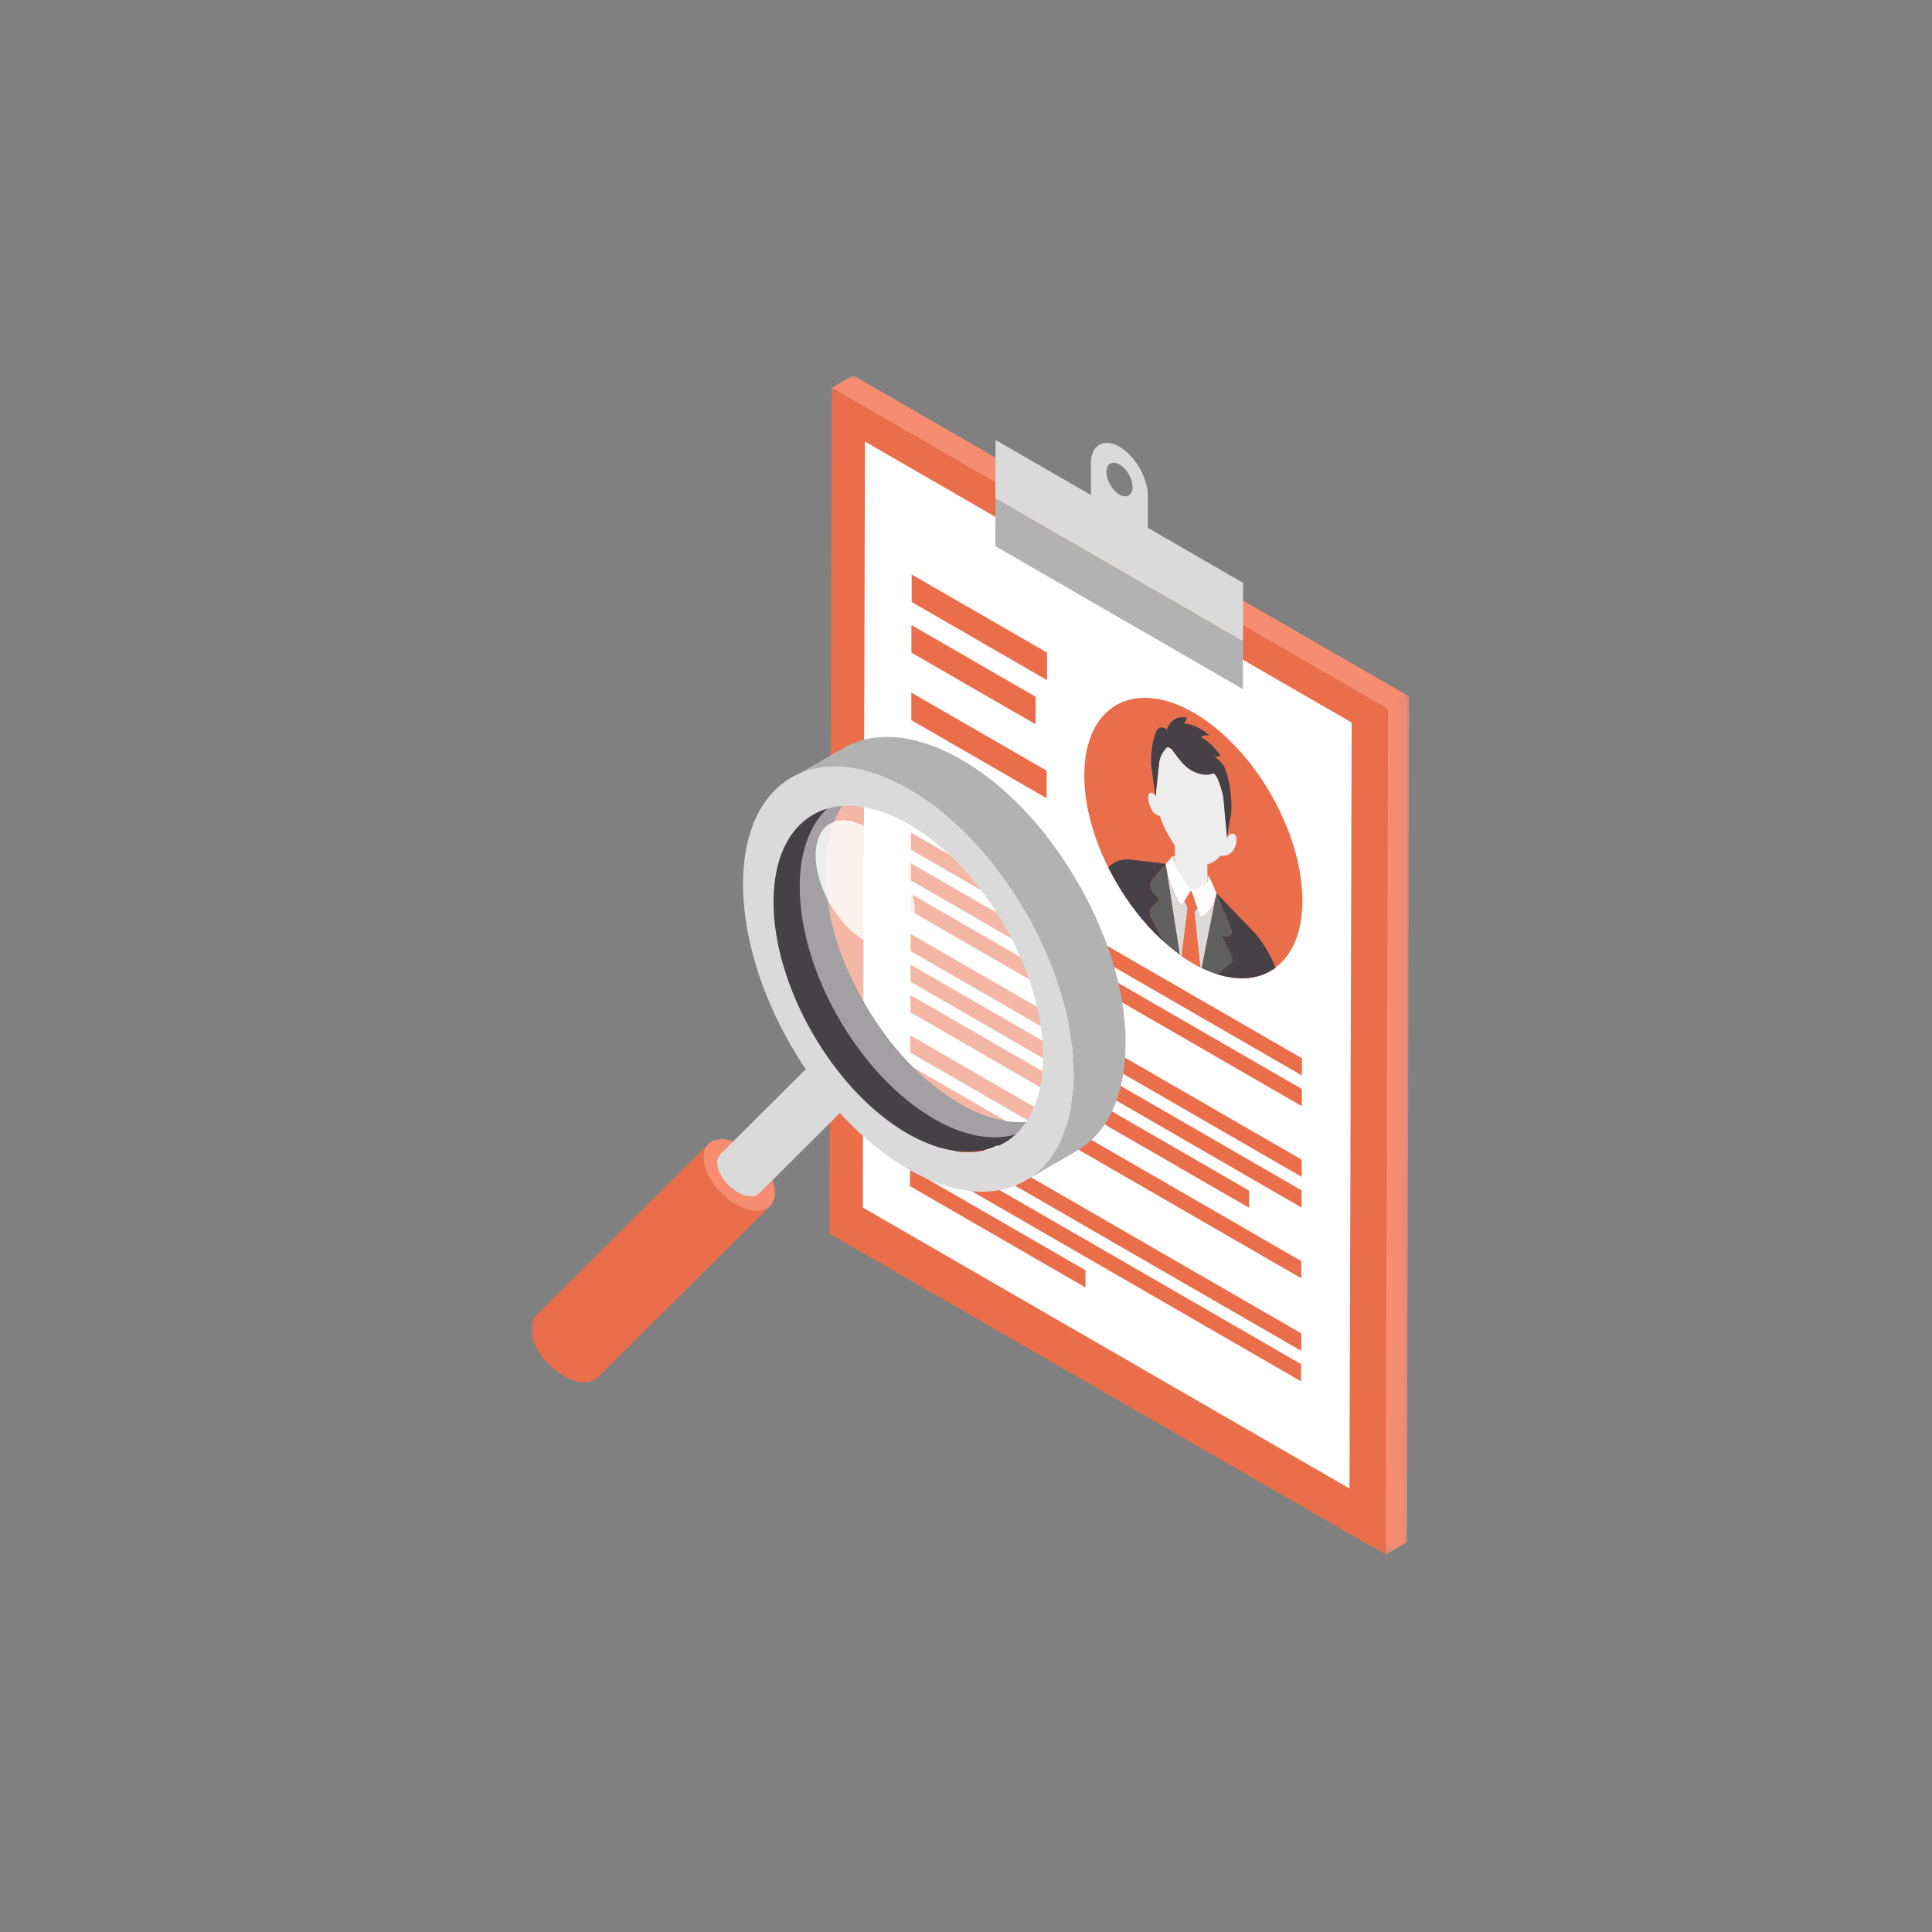 <?xml version="1.0" encoding="UTF-8"?> <svg xmlns="http://www.w3.org/2000/svg" width="211" height="211" viewBox="0 0 211 211" fill="none"><rect x="0" y="0" width="211" height="211" fill="#808080" stroke="none"/><mask id="mask0_1_180" style="mask-type:luminance" maskUnits="userSpaceOnUse" x="58" y="41" width="96" height="129"><path d="M153.91 41H58V169.79H153.91V41Z" fill="white"></path></mask><g mask="url(#mask0_1_180)"><path d="M151.59 77.42L151.33 169.79L90.58 134.73L90.85 42.35L151.59 77.42Z" fill="#EB6E4B"></path><path d="M151.59 77.42L153.91 76.07L153.65 168.44L151.33 169.79L151.59 77.42Z" fill="#F68D70"></path><path d="M90.85 42.35L93.17 41L153.91 76.07L151.59 77.42L90.85 42.35Z" fill="#F68D70"></path><path d="M114.34 71.27L114.33 74.28L99.56 65.75L99.57 62.74L114.34 71.27Z" fill="#EB6E4B"></path><path d="M114.31 84.17L114.3 87.18L99.52 78.65L99.53 75.64L114.31 84.17Z" fill="#EB6E4B"></path><path d="M113.1 76.09L113.09 79.1L99.54 71.28L99.55 68.27L113.1 76.09Z" fill="#EB6E4B"></path><path d="M106.29 85.08L106.28 88.09L99.51 84.18V81.17L106.29 85.08Z" fill="#EB6E4B"></path><path d="M118.55 138.73V140.61L99.38 129.54V127.66L118.55 138.73Z" fill="#EB6E4B"></path><path d="M142.1 148.98L142.09 150.86L99.39 126.2V124.32L142.1 148.98Z" fill="#EB6E4B"></path><path d="M136.41 130.03V131.91L99.43 110.56L99.44 108.68L136.41 130.03Z" fill="#EB6E4B"></path><path d="M142.13 137.72L142.12 139.61L99.42 114.95V113.07L142.13 137.72Z" fill="#EB6E4B"></path><path d="M142.15 130V131.88L99.44 107.22L99.45 105.34L142.15 130Z" fill="#EB6E4B"></path><path d="M142.16 126.65V128.53L99.45 103.88V102L142.16 126.65Z" fill="#EB6E4B"></path><path d="M127.32 94.35C127.32 94.41 127.34 94.47 127.35 94.53L128.87 104.29C128.25 103.85 127.65 103.36 127.06 102.83L125.73 100.24C125.61 100.02 125.56 99.79 125.56 99.6C125.56 99.43 125.61 99.29 125.71 99.19L126.67 98.29L126.06 97.62C125.8 97.33 125.64 96.95 125.64 96.64C125.64 96.48 125.67 96.34 125.76 96.24L127.33 94.36L127.32 94.35Z" fill="#606060"></path><path d="M130.08 97.19L130.78 99.2L130.45 99.62L130.07 99.4L129.71 99.19L129.37 98.38L130.08 97.19Z" fill="#EB6E4B"></path><path d="M134.01 91.5C134.01 91.5 134.38 90.81 134.82 91.12C135.26 91.42 135 92.53 134.58 93C134.09 93.55 133.13 93.62 133.08 93.22C133.01 92.67 134.01 91.49 134.01 91.49" fill="#EDEDED"></path><path d="M125.53 86.66C125.2 86.97 125.56 88.43 126.11 88.85C126.66 89.27 126.97 89.13 127 88.85C127.03 88.57 126.44 87.36 126.44 87.36C126.44 87.36 125.97 86.25 125.53 86.66Z" fill="#EDEDED"></path><path d="M128.32 92.35V94.35L129.04 96.92L130.78 97.61L131.86 96.39V94.39L130.55 92.35H128.32Z" fill="#EDEDED"></path><path d="M128.04 93.53C128.09 93.79 128.19 94.06 128.32 94.35C128.91 95.71 130.02 97.12 130.08 97.19L129.37 98.38L129.04 98.94C128.98 98.85 127.78 97.18 127.35 94.53C127.35 94.47 127.33 94.41 127.32 94.35L128.04 93.53Z" fill="white"></path><path d="M142.18 118.93V120.81L99.47 96.15L99.48 94.27L142.18 118.93Z" fill="#EB6E4B"></path><path d="M128.32 93.51V94.34C128.19 94.06 128.1 93.78 128.04 93.52C128.12 93.49 128.21 93.49 128.32 93.5V93.51Z" fill="#E4E4E0"></path><path d="M132.82 97.69L131.24 105.71C131.18 105.68 131.13 105.66 131.08 105.63L130.45 99.61L130.79 99.19L131.12 100.14C131.18 100.12 132.38 99.83 132.83 97.69H132.82Z" fill="#DADADA"></path><path d="M142.19 115.58V117.46L99.48 92.81L99.49 90.93L142.19 115.58Z" fill="#EB6E4B"></path><path d="M127.32 94.35L125.75 96.23C125.67 96.33 125.63 96.47 125.63 96.63C125.63 96.94 125.79 97.32 126.05 97.61L126.66 98.28L125.7 99.18C125.6 99.27 125.56 99.42 125.55 99.59C125.55 99.78 125.6 100.01 125.72 100.23L127.05 102.82C124.65 100.65 122.56 97.82 121.03 94.76C121.62 94.08 122.47 93.75 123.49 93.88L127.31 94.34L127.32 94.35Z" fill="#464047"></path><path d="M133.63 87.34L134.01 91.49V91.54C133.97 91.79 133.92 92.03 133.86 92.25C133.6 93.18 133.09 93.87 132.35 94.22L132.18 94.3C132.08 94.35 131.97 94.38 131.86 94.4C131.37 94.5 130.79 94.38 130.19 94.04L130.08 93.98L129.98 93.92C129.38 93.57 128.8 93.03 128.32 92.36C128.21 92.21 128.1 92.05 128 91.89L127.84 91.62C127.11 90.43 126.6 89.14 126.35 87.92C126.31 87.73 126.28 87.55 126.25 87.37C126.23 87.26 126.22 87.16 126.21 87.05V86.99L126.6 83.31C126.63 83.03 126.7 82.78 126.8 82.57C126.95 82.25 127.14 81.92 127.36 81.7C127.39 81.67 127.43 81.65 127.47 81.63C127.56 81.6 127.67 81.63 127.78 81.69C127.82 81.72 127.87 81.75 127.91 81.78C127.98 81.84 128.04 81.91 128.1 81.99C128.12 82.02 128.14 82.04 128.16 82.07C128.19 82.12 128.22 82.16 128.26 82.21C128.78 82.93 129.36 83.64 129.95 84.03C129.99 84.06 130.04 84.09 130.08 84.11C130.95 84.6 131.79 84.73 132.45 84.49C132.47 84.49 132.49 84.49 132.5 84.48C132.52 84.48 132.54 84.48 132.55 84.48C132.57 84.48 132.59 84.49 132.61 84.51C132.66 84.54 132.7 84.58 132.75 84.63C132.79 84.68 132.84 84.75 132.88 84.82C133.12 85.24 133.34 85.96 133.49 86.51C133.57 86.79 133.61 87.06 133.64 87.33L133.63 87.34Z" fill="#EDEDED"></path><path d="M127.35 94.54C127.78 97.19 128.98 98.86 129.04 98.95L129.37 98.39L129.7 99.2L129.04 104.43C128.98 104.39 128.92 104.35 128.87 104.31L127.35 94.55V94.54Z" fill="#DADADA"></path><path d="M118.64 108.68L118.63 110.56L99.46 99.49L99.47 97.61L118.64 108.68Z" fill="#EB6E4B"></path><path d="M134.08 84.78C134.33 85.83 134.49 87.02 134.49 88.03C134.49 88.31 134.48 88.58 134.45 88.83L134.27 89.9L134.15 90.63L134.01 91.51L133.63 87.34C133.61 87.08 133.56 86.8 133.48 86.52C133.33 85.97 133.11 85.25 132.87 84.83C132.83 84.75 132.78 84.69 132.74 84.63C132.7 84.58 132.65 84.53 132.6 84.51C132.58 84.5 132.56 84.49 132.54 84.48C132.52 84.48 132.5 84.48 132.49 84.48C132.47 84.48 132.45 84.48 132.44 84.49C131.78 84.73 130.94 84.6 130.09 84.12C130.03 84.08 129.98 84.06 129.94 84.03C129.35 83.64 128.77 82.93 128.25 82.21C128.22 82.17 128.19 82.12 128.15 82.07C128.13 82.04 128.11 82.02 128.09 81.99C128.03 81.91 127.97 81.83 127.9 81.78C127.86 81.74 127.81 81.71 127.77 81.69C127.66 81.63 127.55 81.6 127.46 81.63C127.42 81.64 127.38 81.66 127.35 81.7C127.13 81.93 126.94 82.26 126.79 82.57C126.69 82.79 126.62 83.04 126.59 83.31L126.19 86.99L126.05 85.96L125.93 85.09L125.76 83.82C125.73 83.54 125.72 83.26 125.72 82.97C125.72 81.96 125.89 80.96 126.15 80.2C126.25 79.91 126.37 79.64 126.59 79.51C126.69 79.45 126.81 79.43 126.93 79.44C127.03 79.45 127.14 79.49 127.24 79.55C127.31 79.59 127.38 79.64 127.44 79.7C127.76 78.67 128.59 78.13 129.65 78.39C129.55 78.61 129.42 78.81 129.32 79.04C129.8 79.04 130.35 79.2 130.89 79.49C130.95 79.52 131 79.55 131.06 79.58C131.35 79.75 131.65 79.96 131.94 80.19C131.99 80.23 132.04 80.28 132.09 80.32C131.72 80.25 131.39 80.32 131.13 80.51C131.2 80.54 131.27 80.58 131.34 80.62C131.36 80.63 131.39 80.65 131.41 80.66C131.45 80.68 131.5 80.71 131.54 80.74C132.12 81.11 132.72 81.7 133.18 82.37C133.23 82.44 133.27 82.51 133.32 82.58C133.1 82.61 132.89 82.61 132.67 82.64C132.7 82.66 133.34 83.12 133.62 83.58C133.84 83.96 133.96 84.38 134.06 84.78H134.08Z" fill="#464047"></path><path d="M94.47 48.23L94.23 131.88L147.38 162.56L147.62 78.91L94.47 48.23ZM99.57 62.74L114.35 71.27V74.28L99.57 65.75V62.74ZM99.55 68.27L113.1 76.09V79.1L99.54 71.28V68.27M99.53 75.64L114.31 84.17V87.18L99.53 78.65V75.64ZM99.51 81.17L106.28 85.08V88.09L99.5 84.18V81.17M99.47 97.61L118.64 108.68V110.56L99.47 99.49V97.61ZM99.44 108.68L136.42 130.03V131.91L99.44 110.56V108.68ZM99.41 116.41L111.23 123.24V125.12L99.4 118.29V116.41M118.55 140.61L99.38 129.54V127.66L118.55 138.73V140.61ZM142.09 150.86L99.38 126.2V124.32L142.09 148.98V150.86ZM142.1 147.51L99.39 122.85V120.97L142.1 145.63V147.51ZM142.12 139.61L99.41 114.95V113.07L142.12 137.73V139.61ZM142.15 131.88L99.44 107.22V105.34L142.15 130V131.88ZM142.16 128.53L99.45 103.87V101.99L142.16 126.65V128.53ZM142.18 120.81L99.47 96.15V94.27L142.18 118.93V120.81ZM142.19 117.46L99.48 92.8V90.92L142.19 115.58V117.46ZM139.3 105.69C137.66 106.91 135.45 107.19 132.93 106.4C132.38 106.22 131.81 106 131.24 105.72C131.18 105.69 131.13 105.67 131.08 105.64C130.82 105.51 130.56 105.37 130.3 105.22C129.88 104.98 129.46 104.71 129.05 104.42C129.03 104.41 129.02 104.4 129 104.38C128.96 104.35 128.92 104.32 128.88 104.29C128.26 103.85 127.66 103.36 127.07 102.83C126.92 102.69 126.77 102.56 126.62 102.42C125.73 101.58 124.89 100.64 124.11 99.64C123.33 98.64 122.61 97.57 121.96 96.46C121.85 96.28 121.75 96.09 121.64 95.9C121.43 95.53 121.23 95.15 121.04 94.76C119.4 91.46 118.41 87.9 118.42 84.65C118.44 77.09 123.79 74.05 130.37 77.84C136.95 81.64 142.26 90.84 142.24 98.4C142.24 101.83 141.12 104.33 139.3 105.68" fill="white"></path><path d="M99.41 118.29L111.23 125.12L111.24 123.24L99.41 116.41V118.29Z" fill="#EB6E4B"></path><path d="M142.11 145.63L142.1 147.51L99.4 122.86V120.98L142.11 145.63Z" fill="#EB6E4B"></path><path d="M130.45 99.62L131.08 105.64C130.82 105.51 130.56 105.37 130.3 105.22C129.88 104.98 129.46 104.71 129.05 104.42L129.71 99.19L130.08 99.4L130.45 99.61V99.62Z" fill="#EB6E4B"></path><path d="M132.85 97.55L134.41 101.24C134.49 101.43 134.53 101.62 134.52 101.77C134.52 102.07 134.36 102.28 134.1 102.26L133.49 102.23L134.44 104.23C134.53 104.43 134.58 104.63 134.58 104.8C134.58 105 134.52 105.16 134.41 105.25L132.94 106.4C132.39 106.22 131.82 106 131.25 105.72L132.83 97.7C132.83 97.7 132.85 97.6 132.86 97.56L132.85 97.55Z" fill="#606060"></path><path d="M131.86 95.56C131.96 95.67 132.06 95.79 132.14 95.9C132.08 96.09 131.98 96.25 131.86 96.39V95.56Z" fill="#E4E4E0"></path><path d="M132.14 95.89L132.85 97.54C132.85 97.54 132.83 97.64 132.82 97.68C132.37 99.82 131.18 100.11 131.11 100.13L130.78 99.18L130.08 97.17C130.14 97.17 131.26 97.05 131.86 96.37C131.98 96.23 132.08 96.07 132.14 95.88V95.89Z" fill="white"></path><path d="M132.85 97.55L136.66 101.49C137.8 102.67 138.72 104.16 139.3 105.69C137.66 106.91 135.45 107.19 132.93 106.4L134.4 105.25C134.52 105.16 134.57 105 134.57 104.8C134.57 104.63 134.52 104.43 134.43 104.23L133.48 102.23L134.09 102.26C134.35 102.27 134.51 102.07 134.51 101.77C134.51 101.61 134.48 101.43 134.4 101.24L132.84 97.55H132.85Z" fill="#464047"></path><path d="M125.36 57.65L135.77 63.66L135.75 70.04L108.71 54.43L108.73 48.05L119.14 54.06V50.57C119.16 48.6 120.55 47.8 122.26 48.79C123.97 49.78 125.36 52.18 125.36 54.15V57.64V57.65ZM122.26 54.01C123.05 54.46 123.69 54.1 123.69 53.19C123.69 52.29 123.06 51.18 122.27 50.73C121.48 50.28 120.84 50.64 120.84 51.55C120.84 52.45 121.47 53.56 122.26 54.01Z" fill="#DADADA"></path><path d="M135.75 70.04L135.74 75.26L108.71 59.65L108.72 54.43L135.75 70.04Z" fill="#B2B2B2"></path><path d="M83.99 131.81C83.99 131.81 83.91 131.88 83.87 131.9C83.84 131.92 83.8 131.94 83.76 131.96C83.72 131.98 83.68 132.01 83.63 132.03C83.59 132.05 83.55 132.06 83.51 132.08C83.46 132.1 83.41 132.12 83.36 132.14C83.32 132.15 83.28 132.16 83.24 132.17C83.18 132.19 83.11 132.2 83.04 132.21C83 132.21 82.96 132.21 82.92 132.22C82.82 132.22 82.73 132.23 82.62 132.23C82.58 132.23 82.55 132.23 82.51 132.23C82.45 132.23 82.38 132.22 82.32 132.21C82.26 132.21 82.21 132.2 82.15 132.19C82.08 132.18 82.01 132.16 81.95 132.15C81.88 132.14 81.81 132.12 81.74 132.1C81.51 132.04 81.28 131.95 81.04 131.85C80.98 131.82 80.92 131.8 80.86 131.77C80.72 131.7 80.58 131.63 80.45 131.55C80.31 131.47 80.17 131.39 80.03 131.3C79.87 131.19 79.7 131.08 79.55 130.96C79.51 130.93 79.48 130.91 79.44 130.88C79.23 130.71 79.03 130.53 78.84 130.34C78.81 130.31 78.78 130.28 78.75 130.25C78.56 130.06 78.39 129.86 78.22 129.66C78.2 129.63 78.17 129.6 78.15 129.57C77.99 129.36 77.84 129.15 77.7 128.93C77.67 128.89 77.65 128.85 77.63 128.81C77.51 128.61 77.4 128.4 77.3 128.2C77.28 128.16 77.26 128.13 77.25 128.09C77.14 127.84 77.05 127.58 76.98 127.33C76.7 126.28 76.87 125.44 77.38 124.94L58.53 143.67C58.02 144.17 57.85 145.01 58.13 146.06C58.19 146.3 58.28 146.54 58.38 146.78C58.38 146.79 58.39 146.8 58.4 146.82C58.42 146.86 58.44 146.89 58.45 146.93C58.51 147.07 58.58 147.2 58.65 147.33C58.69 147.4 58.73 147.47 58.78 147.54C58.8 147.58 58.83 147.62 58.85 147.66C58.87 147.7 58.89 147.73 58.92 147.77C59.01 147.9 59.1 148.03 59.2 148.16C59.23 148.2 59.27 148.25 59.31 148.29C59.33 148.32 59.36 148.35 59.38 148.38C59.42 148.43 59.45 148.47 59.49 148.52C59.59 148.64 59.7 148.76 59.8 148.87C59.83 148.9 59.87 148.94 59.9 148.97C59.93 149 59.96 149.03 59.99 149.06C60.04 149.11 60.09 149.16 60.14 149.21C60.27 149.33 60.4 149.45 60.54 149.56C60.56 149.57 60.57 149.58 60.59 149.6C60.63 149.63 60.66 149.66 60.7 149.68C60.81 149.77 60.92 149.85 61.03 149.93C61.08 149.96 61.13 149.99 61.18 150.02C61.32 150.11 61.46 150.19 61.6 150.27C61.68 150.31 61.75 150.37 61.82 150.41C61.88 150.44 61.95 150.47 62.01 150.5C62.07 150.53 62.13 150.56 62.19 150.58C62.42 150.68 62.65 150.77 62.89 150.83C62.91 150.83 62.93 150.84 62.96 150.85C63.01 150.86 63.06 150.87 63.1 150.88C63.17 150.89 63.24 150.91 63.3 150.92C63.36 150.92 63.41 150.93 63.47 150.94C63.53 150.94 63.6 150.95 63.66 150.96C63.67 150.96 63.69 150.96 63.7 150.96C63.73 150.96 63.75 150.96 63.77 150.96C63.87 150.96 63.97 150.96 64.07 150.95C64.09 150.95 64.11 150.95 64.13 150.95C64.15 150.95 64.17 150.95 64.19 150.94C64.26 150.94 64.32 150.92 64.39 150.9C64.42 150.9 64.45 150.9 64.47 150.88C64.48 150.88 64.49 150.88 64.51 150.87C64.56 150.85 64.61 150.83 64.67 150.81C64.7 150.8 64.73 150.79 64.76 150.78C64.76 150.78 64.78 150.77 64.79 150.77C64.84 150.75 64.88 150.72 64.92 150.7C64.95 150.68 64.98 150.67 65.01 150.65C65.01 150.65 65.02 150.64 65.03 150.63C65.07 150.6 65.11 150.57 65.15 150.54C65.18 150.52 65.2 150.5 65.23 150.48C65.24 150.48 65.25 150.46 65.26 150.45L84.09 131.72C84.09 131.72 84.02 131.78 83.98 131.81H83.99Z" fill="#EB6E4B"></path><path d="M84.49 129.33C85.05 131.42 83.82 132.66 81.74 132.11C79.66 131.56 77.52 129.42 76.97 127.33C76.41 125.24 77.64 123.99 79.72 124.54C81.8 125.09 83.94 127.23 84.5 129.32L84.49 129.33Z" fill="#F68D70"></path><path d="M94.63 118.65C94.63 118.65 94.58 118.69 94.56 118.71C94.54 118.72 94.51 118.74 94.49 118.75C94.46 118.77 94.44 118.78 94.41 118.8C94.39 118.81 94.36 118.82 94.34 118.83C94.31 118.84 94.28 118.85 94.24 118.86C94.22 118.86 94.19 118.87 94.16 118.88C94.12 118.88 94.08 118.9 94.04 118.9C94.01 118.9 93.99 118.9 93.96 118.9C93.9 118.9 93.84 118.9 93.77 118.9C93.75 118.9 93.72 118.9 93.7 118.9C93.66 118.9 93.62 118.9 93.58 118.89C93.55 118.89 93.51 118.89 93.48 118.88C93.44 118.88 93.39 118.86 93.35 118.85C93.31 118.85 93.26 118.83 93.22 118.82C93.07 118.78 92.93 118.73 92.78 118.66C92.74 118.64 92.7 118.63 92.67 118.61C92.58 118.57 92.5 118.52 92.41 118.47C92.32 118.42 92.23 118.37 92.15 118.31C92.05 118.24 91.95 118.17 91.85 118.1C91.83 118.08 91.8 118.07 91.78 118.05C91.65 117.94 91.52 117.83 91.4 117.71C91.38 117.69 91.36 117.67 91.34 117.65C91.22 117.53 91.11 117.41 91.01 117.28C90.99 117.26 90.98 117.24 90.96 117.22C90.86 117.09 90.76 116.96 90.68 116.82C90.66 116.79 90.65 116.77 90.63 116.74C90.55 116.61 90.49 116.49 90.43 116.36C90.42 116.34 90.41 116.31 90.4 116.29C90.33 116.13 90.27 115.97 90.23 115.81C90.05 115.15 90.16 114.62 90.48 114.31L78.67 126.06C78.35 126.38 78.25 126.9 78.42 127.56C78.46 127.71 78.51 127.86 78.58 128.01C78.58 128.01 78.58 128.02 78.59 128.03C78.6 128.05 78.61 128.08 78.62 128.1C78.66 128.18 78.7 128.27 78.75 128.35C78.77 128.39 78.8 128.44 78.83 128.48C78.85 128.51 78.86 128.53 78.88 128.56C78.89 128.58 78.91 128.61 78.92 128.63C78.97 128.71 79.03 128.8 79.09 128.88C79.11 128.91 79.13 128.93 79.16 128.96C79.18 128.98 79.19 129 79.21 129.02C79.23 129.05 79.26 129.08 79.28 129.11C79.34 129.18 79.41 129.26 79.48 129.33C79.5 129.35 79.52 129.37 79.54 129.39C79.56 129.41 79.58 129.43 79.6 129.45C79.63 129.48 79.66 129.51 79.7 129.55C79.78 129.63 79.86 129.7 79.95 129.77C79.95 129.77 79.97 129.78 79.98 129.79C80 129.81 80.03 129.82 80.05 129.84C80.12 129.89 80.19 129.95 80.26 130C80.29 130.02 80.32 130.04 80.35 130.06C80.44 130.12 80.53 130.17 80.61 130.22C80.66 130.25 80.7 130.28 80.75 130.3C80.79 130.32 80.83 130.33 80.87 130.35C80.91 130.37 80.95 130.38 80.98 130.4C81.12 130.46 81.27 130.52 81.42 130.56C81.43 130.56 81.45 130.56 81.46 130.57C81.49 130.57 81.52 130.58 81.55 130.59C81.59 130.59 81.64 130.61 81.68 130.62C81.72 130.62 81.75 130.62 81.79 130.63C81.83 130.63 81.87 130.63 81.91 130.64H81.93C81.95 130.64 81.96 130.64 81.98 130.64C82.04 130.64 82.11 130.64 82.17 130.64C82.18 130.64 82.2 130.64 82.21 130.64C82.22 130.64 82.23 130.64 82.25 130.64C82.29 130.64 82.33 130.63 82.37 130.62C82.39 130.62 82.41 130.62 82.42 130.61H82.44C82.47 130.6 82.51 130.59 82.54 130.57C82.56 130.57 82.58 130.56 82.6 130.55C82.6 130.55 82.61 130.55 82.62 130.55C82.65 130.54 82.67 130.52 82.7 130.5C82.72 130.49 82.74 130.48 82.75 130.47C82.75 130.47 82.75 130.47 82.76 130.46C82.79 130.44 82.81 130.42 82.83 130.4C82.85 130.39 82.86 130.38 82.88 130.36C82.88 130.36 82.89 130.35 82.9 130.34L94.71 118.59C94.71 118.59 94.67 118.63 94.64 118.65H94.63Z" fill="#DADADA"></path><path d="M94.94 117.09C95.29 118.4 94.52 119.18 93.21 118.84C91.91 118.49 90.57 117.15 90.22 115.84C89.87 114.53 90.64 113.75 91.94 114.09C93.24 114.44 94.59 115.78 94.94 117.09Z" fill="#A7B5BA"></path><path d="M109.08 125.15C109.27 125.06 109.45 124.97 109.63 124.86L115.31 121.56C115.13 121.66 114.95 121.76 114.76 121.85C114.7 121.88 114.63 121.9 114.57 121.93C114.44 121.99 114.31 122.04 114.18 122.09C114.13 122.11 114.08 122.12 114.03 122.14C113.73 122.24 113.42 122.33 113.09 122.4C113.07 122.4 113.04 122.4 113.02 122.41C112.79 122.45 112.56 122.49 112.33 122.51C112.25 122.51 112.17 122.53 112.09 122.53C111.94 122.54 111.78 122.55 111.63 122.55C111.54 122.55 111.46 122.55 111.37 122.55C111.25 122.55 111.12 122.55 110.99 122.54C110.89 122.54 110.79 122.54 110.69 122.52C110.59 122.52 110.48 122.5 110.37 122.49C110.25 122.48 110.14 122.46 110.02 122.45C109.92 122.44 109.82 122.42 109.72 122.4C109.59 122.38 109.47 122.36 109.34 122.33C109.25 122.31 109.17 122.29 109.08 122.27C108.94 122.24 108.81 122.2 108.67 122.17C108.58 122.15 108.5 122.12 108.41 122.1C108.26 122.06 108.11 122.01 107.96 121.96C107.89 121.94 107.82 121.91 107.75 121.89C107.53 121.81 107.31 121.73 107.08 121.64C106.86 121.55 106.63 121.45 106.4 121.35C106.33 121.32 106.26 121.28 106.19 121.25C106.03 121.17 105.87 121.1 105.71 121.01C105.63 120.97 105.55 120.93 105.47 120.89C105.26 120.78 105.04 120.66 104.83 120.54C104.59 120.4 104.35 120.25 104.11 120.1C104.1 120.1 104.08 120.08 104.07 120.07C103.84 119.92 103.61 119.77 103.38 119.61C103.3 119.56 103.22 119.5 103.15 119.44C103 119.33 102.84 119.22 102.69 119.11C102.6 119.04 102.5 118.97 102.41 118.9C102.27 118.79 102.14 118.69 102 118.58C101.9 118.5 101.8 118.42 101.7 118.34C101.57 118.23 101.44 118.12 101.31 118.01C101.21 117.92 101.11 117.84 101.01 117.75C100.88 117.64 100.76 117.52 100.63 117.41C100.53 117.32 100.43 117.22 100.33 117.13C100.2 117.01 100.08 116.89 99.95 116.77C99.86 116.68 99.77 116.59 99.67 116.5C99.54 116.37 99.41 116.24 99.28 116.1C99.2 116.01 99.11 115.92 99.03 115.84C98.88 115.68 98.74 115.52 98.59 115.36C98.53 115.29 98.47 115.23 98.41 115.16C98.21 114.93 98.01 114.69 97.81 114.46C97.78 114.42 97.75 114.38 97.71 114.34C97.54 114.14 97.38 113.93 97.22 113.73C97.01 113.47 96.81 113.2 96.61 112.93C96.61 112.93 96.6 112.91 96.59 112.9C96.3 112.51 96.03 112.11 95.76 111.71C95.71 111.64 95.66 111.56 95.61 111.49C95.27 110.98 94.95 110.47 94.64 109.94C94.6 109.87 94.56 109.8 94.52 109.74C94.3 109.37 94.09 108.99 93.88 108.61C93.81 108.47 93.73 108.33 93.66 108.19C93.58 108.04 93.51 107.9 93.43 107.75C93.32 107.54 93.22 107.32 93.12 107.11C93.09 107.05 93.06 106.98 93.03 106.92C92.9 106.65 92.78 106.38 92.66 106.1C92.63 106.03 92.6 105.95 92.56 105.88C92.47 105.68 92.39 105.47 92.3 105.27C92.26 105.18 92.22 105.08 92.19 104.99C92.11 104.79 92.04 104.6 91.96 104.4C91.93 104.32 91.9 104.23 91.86 104.15C91.76 103.89 91.67 103.63 91.58 103.37C91.58 103.35 91.57 103.33 91.56 103.31C91.47 103.03 91.38 102.74 91.29 102.46C91.26 102.37 91.24 102.28 91.21 102.19C91.15 101.99 91.1 101.8 91.04 101.6C91.01 101.49 90.98 101.39 90.96 101.28C90.91 101.1 90.87 100.92 90.82 100.73C90.79 100.62 90.77 100.52 90.75 100.41C90.71 100.22 90.67 100.04 90.63 99.85C90.61 99.75 90.59 99.65 90.57 99.55C90.52 99.31 90.48 99.06 90.44 98.82C90.44 98.78 90.43 98.75 90.42 98.71C90.38 98.43 90.34 98.15 90.3 97.88C90.3 97.8 90.28 97.73 90.27 97.65C90.25 97.45 90.23 97.25 90.21 97.05C90.21 96.96 90.19 96.86 90.19 96.77C90.18 96.58 90.16 96.39 90.16 96.21C90.16 96.12 90.16 96.03 90.15 95.94C90.15 95.68 90.13 95.41 90.13 95.15C90.13 94.88 90.13 94.61 90.15 94.34C90.15 94.27 90.15 94.19 90.16 94.12C90.17 93.94 90.18 93.76 90.2 93.58C90.2 93.48 90.22 93.38 90.23 93.28C90.25 93.13 90.26 92.98 90.28 92.84C90.29 92.73 90.31 92.62 90.33 92.52C90.35 92.39 90.37 92.25 90.4 92.12C90.42 92 90.45 91.88 90.47 91.77C90.5 91.65 90.52 91.53 90.55 91.42C90.58 91.28 90.62 91.15 90.65 91.02C90.68 90.92 90.71 90.81 90.74 90.71C90.79 90.55 90.84 90.4 90.9 90.24C90.93 90.16 90.96 90.07 90.99 89.99C91.09 89.73 91.19 89.48 91.3 89.24C91.31 89.21 91.33 89.19 91.34 89.16C91.49 88.84 91.66 88.54 91.84 88.25C91.85 88.23 91.87 88.2 91.88 88.18C92.03 87.95 92.19 87.73 92.36 87.51C92.4 87.46 92.44 87.41 92.48 87.36C92.64 87.16 92.81 86.98 92.99 86.8C93 86.79 93.02 86.77 93.03 86.76C93.22 86.58 93.42 86.41 93.62 86.25C93.67 86.21 93.72 86.17 93.77 86.14C93.98 85.99 94.19 85.84 94.42 85.71L88.74 89.01C88.52 89.14 88.3 89.29 88.09 89.44C88.04 89.48 87.99 89.52 87.94 89.55C87.74 89.71 87.54 89.88 87.35 90.06C87.34 90.07 87.33 90.09 87.31 90.1C87.13 90.27 86.96 90.46 86.8 90.66C86.76 90.71 86.72 90.76 86.68 90.81C86.51 91.02 86.35 91.24 86.2 91.48C86.2 91.48 86.2 91.49 86.19 91.5C86.19 91.52 86.17 91.53 86.16 91.55C85.98 91.84 85.81 92.14 85.66 92.46C85.66 92.48 85.64 92.49 85.63 92.51C85.63 92.51 85.63 92.53 85.62 92.54C85.51 92.78 85.4 93.03 85.31 93.29C85.31 93.31 85.29 93.33 85.28 93.35C85.26 93.41 85.24 93.47 85.22 93.53C85.17 93.68 85.11 93.84 85.07 94C85.06 94.04 85.04 94.08 85.03 94.12C85.01 94.18 85 94.24 84.98 94.3C84.94 94.43 84.91 94.57 84.87 94.7C84.86 94.76 84.84 94.81 84.83 94.86C84.82 94.92 84.81 94.99 84.79 95.05C84.77 95.17 84.74 95.28 84.72 95.4C84.71 95.46 84.69 95.52 84.68 95.58C84.67 95.65 84.66 95.73 84.65 95.8C84.63 95.91 84.62 96.01 84.6 96.12C84.6 96.18 84.58 96.23 84.58 96.28C84.57 96.37 84.56 96.47 84.55 96.56C84.54 96.66 84.53 96.76 84.52 96.87C84.52 96.91 84.52 96.95 84.51 96.99C84.5 97.13 84.49 97.27 84.48 97.41C84.48 97.48 84.47 97.56 84.47 97.63C84.47 97.65 84.47 97.67 84.47 97.68C84.47 97.91 84.45 98.15 84.45 98.39C84.45 98.4 84.45 98.42 84.45 98.43C84.45 98.65 84.45 98.87 84.45 99.09C84.45 99.13 84.45 99.17 84.45 99.22C84.45 99.31 84.45 99.4 84.46 99.49C84.46 99.6 84.46 99.7 84.47 99.81C84.47 99.89 84.48 99.97 84.49 100.05C84.49 100.15 84.5 100.24 84.51 100.34C84.51 100.4 84.51 100.46 84.52 100.53C84.53 100.66 84.55 100.8 84.57 100.94C84.57 101.02 84.59 101.1 84.6 101.18C84.6 101.21 84.6 101.23 84.6 101.26C84.63 101.51 84.67 101.75 84.71 102C84.71 102 84.71 102.01 84.71 102.02C84.71 102.06 84.72 102.09 84.73 102.13C84.76 102.34 84.8 102.54 84.84 102.75C84.84 102.79 84.86 102.83 84.86 102.86C84.88 102.96 84.9 103.06 84.92 103.15C84.94 103.27 84.97 103.39 84.99 103.51C85 103.58 85.02 103.64 85.04 103.71C85.06 103.82 85.09 103.92 85.11 104.03C85.13 104.11 85.15 104.19 85.17 104.28C85.19 104.38 85.22 104.48 85.25 104.58C85.28 104.69 85.31 104.8 85.34 104.9C85.35 104.95 85.37 105.01 85.38 105.06C85.42 105.2 85.46 105.34 85.5 105.48C85.53 105.57 85.55 105.66 85.58 105.76C85.58 105.79 85.59 105.81 85.6 105.84C85.68 106.09 85.76 106.35 85.84 106.6C85.84 106.62 85.86 106.65 85.87 106.67C85.95 106.89 86.02 107.12 86.1 107.34C86.11 107.38 86.13 107.41 86.14 107.44C86.17 107.53 86.2 107.61 86.24 107.7C86.28 107.82 86.33 107.94 86.37 108.06C86.4 108.14 86.43 108.21 86.46 108.29C86.5 108.38 86.54 108.48 86.57 108.57C86.6 108.64 86.62 108.71 86.65 108.77C86.71 108.91 86.77 109.04 86.82 109.18C86.85 109.25 86.88 109.33 86.91 109.4C86.92 109.43 86.93 109.45 86.94 109.48C87.05 109.72 87.15 109.96 87.26 110.19C87.26 110.19 87.26 110.21 87.27 110.22C87.3 110.28 87.33 110.34 87.36 110.4C87.45 110.59 87.54 110.78 87.63 110.96C87.64 110.99 87.66 111.02 87.67 111.04C87.74 111.19 87.82 111.33 87.9 111.48C87.96 111.6 88.02 111.72 88.08 111.84C88.09 111.86 88.1 111.88 88.12 111.9C88.32 112.28 88.54 112.66 88.76 113.03C88.78 113.06 88.8 113.1 88.81 113.13C88.83 113.17 88.86 113.2 88.88 113.24C89.19 113.76 89.51 114.28 89.85 114.79C89.87 114.82 89.88 114.85 89.9 114.87C89.93 114.92 89.96 114.96 90 115.01C90.27 115.41 90.55 115.81 90.84 116.2C91.04 116.48 91.25 116.75 91.46 117.02C91.46 117.03 91.48 117.04 91.49 117.06C91.64 117.25 91.8 117.44 91.95 117.63C91.98 117.67 92.02 117.71 92.05 117.75C92.24 117.98 92.43 118.2 92.62 118.42C92.62 118.43 92.64 118.44 92.65 118.45C92.71 118.51 92.77 118.58 92.82 118.64C92.94 118.78 93.07 118.92 93.19 119.05C93.21 119.07 93.24 119.1 93.26 119.12C93.34 119.21 93.43 119.3 93.51 119.38C93.6 119.48 93.7 119.58 93.79 119.67C93.82 119.71 93.86 119.74 93.89 119.77C93.98 119.86 94.07 119.95 94.17 120.04C94.25 120.12 94.33 120.2 94.41 120.28C94.45 120.32 94.5 120.36 94.55 120.41C94.65 120.5 94.75 120.6 94.85 120.69C94.92 120.75 94.99 120.82 95.06 120.88C95.11 120.93 95.17 120.98 95.23 121.02C95.33 121.11 95.43 121.2 95.53 121.28C95.59 121.33 95.65 121.39 95.72 121.44C95.79 121.5 95.85 121.55 95.92 121.6C96.02 121.68 96.12 121.76 96.22 121.84C96.27 121.88 96.32 121.93 96.38 121.97C96.46 122.04 96.55 122.1 96.63 122.16C96.72 122.23 96.82 122.3 96.91 122.37C96.95 122.4 96.98 122.43 97.02 122.46C97.13 122.54 97.25 122.62 97.36 122.7C97.44 122.76 97.52 122.81 97.6 122.87C97.62 122.88 97.64 122.9 97.66 122.91C97.87 123.05 98.08 123.19 98.28 123.32C98.29 123.32 98.31 123.34 98.32 123.35C98.51 123.47 98.7 123.59 98.89 123.7C98.94 123.73 98.99 123.76 99.03 123.78C99.19 123.87 99.34 123.96 99.5 124.04C99.56 124.07 99.62 124.1 99.68 124.13C99.76 124.17 99.84 124.21 99.92 124.25C99.98 124.28 100.04 124.32 100.11 124.35C100.21 124.4 100.31 124.44 100.41 124.49C100.48 124.52 100.55 124.56 100.62 124.59C100.65 124.6 100.68 124.62 100.71 124.63C100.91 124.72 101.1 124.8 101.3 124.88C101.5 124.96 101.7 125.03 101.89 125.1C101.92 125.1 101.94 125.12 101.97 125.13C102.04 125.15 102.11 125.18 102.18 125.2C102.28 125.23 102.38 125.27 102.48 125.3C102.53 125.32 102.58 125.33 102.63 125.34C102.72 125.37 102.8 125.39 102.89 125.41C102.96 125.43 103.02 125.45 103.09 125.46C103.16 125.48 103.23 125.49 103.3 125.51C103.39 125.53 103.47 125.55 103.56 125.57C103.61 125.57 103.65 125.59 103.7 125.6C103.78 125.62 103.86 125.63 103.94 125.64C104.04 125.66 104.14 125.67 104.24 125.69C104.27 125.69 104.31 125.7 104.34 125.71C104.42 125.72 104.5 125.73 104.59 125.74C104.7 125.75 104.8 125.76 104.91 125.77C104.94 125.77 104.97 125.77 105 125.77C105.07 125.77 105.14 125.77 105.21 125.77C105.34 125.77 105.46 125.78 105.58 125.78C105.61 125.78 105.65 125.78 105.68 125.78C105.73 125.78 105.79 125.78 105.84 125.78C106 125.78 106.15 125.77 106.3 125.76C106.35 125.76 106.39 125.76 106.44 125.76C106.47 125.76 106.51 125.75 106.54 125.75C106.77 125.73 107 125.69 107.23 125.65C107.25 125.65 107.27 125.65 107.29 125.65C107.29 125.65 107.29 125.65 107.3 125.65C107.62 125.58 107.93 125.5 108.23 125.39C108.26 125.39 108.29 125.38 108.31 125.37C108.33 125.37 108.35 125.35 108.37 125.34C108.5 125.29 108.63 125.24 108.76 125.18C108.82 125.15 108.89 125.13 108.95 125.1L109.08 125.15Z" fill="#464047"></path><g opacity="0.5"><path d="M102.1 88.37C110.22 93.06 116.79 104.44 116.77 113.78C116.74 123.12 110.13 126.89 102.01 122.2C93.88 117.51 87.31 106.13 87.34 96.79C87.37 87.45 93.98 83.68 102.11 88.38L102.1 88.37Z" fill="white"></path></g><g opacity="0.8"><path d="M94.51 90.32C97.5 92.05 99.92 96.23 99.91 99.67C99.91 103.1 97.47 104.49 94.48 102.77C91.49 101.04 89.07 96.86 89.08 93.42C89.08 89.98 91.52 88.6 94.51 90.32Z" fill="white"></path></g><path d="M122.93 113.24C122.93 113.19 122.93 113.14 122.93 113.09C122.93 112.98 122.92 112.87 122.91 112.76C122.91 112.63 122.91 112.5 122.89 112.37C122.89 112.27 122.87 112.17 122.87 112.07C122.87 111.95 122.85 111.84 122.84 111.72C122.84 111.64 122.83 111.57 122.82 111.49C122.8 111.32 122.78 111.16 122.76 110.99C122.75 110.89 122.74 110.8 122.73 110.7C122.73 110.67 122.73 110.64 122.72 110.6C122.68 110.3 122.64 110 122.59 109.69C122.59 109.69 122.59 109.68 122.59 109.67C122.59 109.63 122.57 109.58 122.57 109.54C122.53 109.29 122.49 109.03 122.44 108.78C122.44 108.73 122.42 108.69 122.41 108.64C122.39 108.52 122.36 108.4 122.34 108.28C122.31 108.13 122.28 107.98 122.25 107.84C122.23 107.76 122.21 107.68 122.19 107.6C122.16 107.47 122.13 107.34 122.1 107.2C122.08 107.1 122.05 107 122.03 106.9C122 106.78 121.97 106.66 121.93 106.54C121.9 106.41 121.86 106.27 121.83 106.14C121.81 106.07 121.8 106.01 121.78 105.94C121.73 105.77 121.68 105.59 121.63 105.42C121.6 105.31 121.57 105.2 121.53 105.08C121.53 105.05 121.51 105.02 121.5 104.98C121.4 104.67 121.3 104.36 121.2 104.05C121.2 104.02 121.18 103.99 121.17 103.97C121.08 103.69 120.98 103.42 120.88 103.14C120.86 103.1 120.85 103.05 120.83 103.01C120.79 102.91 120.75 102.8 120.71 102.7C120.65 102.55 120.6 102.4 120.54 102.26C120.5 102.17 120.46 102.07 120.43 101.98C120.38 101.86 120.34 101.75 120.29 101.63C120.26 101.55 120.22 101.46 120.19 101.38C120.12 101.22 120.05 101.05 119.98 100.89C119.94 100.8 119.9 100.71 119.86 100.62C119.85 100.59 119.83 100.55 119.82 100.52C119.69 100.23 119.56 99.94 119.42 99.65C119.42 99.64 119.41 99.63 119.4 99.62C119.36 99.54 119.33 99.47 119.29 99.39C119.18 99.16 119.07 98.93 118.96 98.7C118.94 98.67 118.92 98.63 118.91 98.6C118.82 98.42 118.73 98.24 118.63 98.07C118.55 97.92 118.48 97.77 118.4 97.63C118.39 97.6 118.37 97.58 118.36 97.55C118.11 97.08 117.85 96.62 117.58 96.16C117.56 96.12 117.54 96.08 117.51 96.04C117.48 96 117.45 95.95 117.43 95.91C117.05 95.27 116.65 94.63 116.24 94.01C116.22 93.98 116.2 93.94 116.18 93.91C116.14 93.85 116.1 93.8 116.06 93.74C115.73 93.25 115.39 92.76 115.04 92.28C114.79 91.94 114.53 91.61 114.28 91.28C114.27 91.27 114.26 91.25 114.25 91.24C114.06 91 113.87 90.77 113.68 90.53C113.64 90.48 113.6 90.43 113.56 90.39C113.33 90.11 113.1 89.84 112.86 89.57C112.85 89.56 112.84 89.54 112.83 89.53C112.76 89.45 112.68 89.37 112.61 89.29C112.46 89.12 112.31 88.96 112.16 88.79C112.13 88.76 112.1 88.73 112.07 88.7C111.97 88.59 111.86 88.48 111.76 88.38C111.65 88.26 111.53 88.14 111.42 88.02C111.38 87.98 111.33 87.93 111.29 87.89C111.18 87.78 111.07 87.67 110.95 87.56C110.85 87.46 110.75 87.36 110.66 87.27C110.6 87.22 110.55 87.17 110.49 87.11C110.37 86.99 110.25 86.88 110.12 86.77C110.03 86.69 109.95 86.61 109.86 86.53C109.79 86.47 109.72 86.41 109.66 86.35C109.54 86.24 109.41 86.13 109.29 86.03C109.21 85.96 109.14 85.9 109.06 85.83C108.98 85.76 108.89 85.7 108.81 85.63C108.69 85.53 108.57 85.43 108.45 85.33C108.39 85.28 108.32 85.23 108.26 85.18C108.16 85.1 108.05 85.02 107.95 84.94C107.84 84.85 107.72 84.77 107.61 84.68C107.56 84.65 107.52 84.61 107.47 84.57C107.33 84.47 107.19 84.37 107.05 84.27C106.95 84.2 106.86 84.13 106.76 84.07C106.73 84.05 106.71 84.03 106.68 84.02C106.43 83.85 106.17 83.68 105.91 83.51C105.89 83.5 105.87 83.49 105.85 83.48C105.62 83.33 105.38 83.19 105.15 83.05C105.09 83.02 105.03 82.98 104.97 82.95C104.78 82.84 104.59 82.73 104.4 82.63C104.33 82.59 104.25 82.56 104.18 82.52C104.08 82.47 103.98 82.42 103.89 82.37C103.81 82.33 103.74 82.29 103.66 82.25C103.54 82.19 103.42 82.14 103.3 82.08C103.21 82.04 103.13 82 103.04 81.96C103 81.94 102.97 81.93 102.93 81.91C102.69 81.8 102.45 81.7 102.21 81.6C101.97 81.5 101.72 81.41 101.48 81.33C101.45 81.32 101.42 81.31 101.39 81.3C101.3 81.27 101.22 81.24 101.13 81.22C101.01 81.18 100.88 81.14 100.76 81.1C100.7 81.08 100.64 81.07 100.58 81.05C100.47 81.02 100.37 80.99 100.26 80.96C100.18 80.94 100.09 80.91 100.01 80.89C99.92 80.87 99.84 80.85 99.76 80.83C99.65 80.81 99.55 80.78 99.44 80.76C99.38 80.75 99.33 80.73 99.27 80.72C99.17 80.7 99.07 80.69 98.97 80.67C98.85 80.65 98.73 80.63 98.6 80.61C98.56 80.61 98.51 80.59 98.47 80.59C98.37 80.58 98.27 80.57 98.17 80.56C98.04 80.55 97.91 80.53 97.78 80.52C97.74 80.52 97.7 80.52 97.66 80.51C97.57 80.51 97.49 80.51 97.4 80.51C97.25 80.51 97.09 80.5 96.94 80.49C96.9 80.49 96.85 80.49 96.81 80.49C96.74 80.49 96.68 80.49 96.61 80.49C96.42 80.49 96.23 80.5 96.04 80.52C95.98 80.52 95.92 80.52 95.87 80.52C95.83 80.52 95.79 80.53 95.75 80.54C95.46 80.57 95.18 80.61 94.9 80.66C94.88 80.66 94.85 80.66 94.83 80.67C94.83 80.67 94.82 80.67 94.81 80.67C94.75 80.68 94.7 80.7 94.65 80.71C94.48 80.75 94.3 80.79 94.13 80.84C94.05 80.86 93.97 80.89 93.89 80.92C93.78 80.95 93.67 80.98 93.57 81.02C93.54 81.02 93.52 81.04 93.49 81.05C93.33 81.11 93.17 81.18 93.01 81.24C92.93 81.27 92.85 81.3 92.78 81.34C92.55 81.45 92.32 81.56 92.11 81.69L86.43 84.99C86.65 84.86 86.87 84.75 87.11 84.64C87.19 84.6 87.26 84.58 87.34 84.54C87.5 84.47 87.66 84.4 87.82 84.35C87.95 84.3 88.09 84.26 88.22 84.22C88.3 84.19 88.38 84.17 88.46 84.14C88.63 84.09 88.8 84.05 88.97 84.01C89.03 84 89.08 83.98 89.13 83.97C89.16 83.97 89.19 83.97 89.22 83.96C89.5 83.91 89.78 83.87 90.07 83.84C90.17 83.83 90.27 83.82 90.36 83.81C90.55 83.8 90.74 83.79 90.93 83.78C91.04 83.78 91.15 83.78 91.26 83.78C91.41 83.78 91.56 83.78 91.72 83.8C91.84 83.8 91.97 83.81 92.1 83.82C92.23 83.83 92.36 83.85 92.49 83.86C92.63 83.88 92.77 83.89 92.92 83.91C93.04 83.93 93.16 83.95 93.29 83.97C93.44 84 93.6 84.02 93.75 84.06C93.86 84.08 93.96 84.11 94.07 84.13C94.24 84.17 94.4 84.21 94.57 84.25C94.68 84.28 94.78 84.31 94.89 84.34C95.07 84.39 95.26 84.45 95.44 84.51C95.53 84.54 95.61 84.56 95.7 84.59C95.97 84.68 96.25 84.78 96.52 84.89C96.79 85 97.07 85.12 97.35 85.25C97.44 85.29 97.52 85.33 97.61 85.37C97.81 85.46 98 85.56 98.2 85.66C98.3 85.71 98.39 85.76 98.49 85.81C98.75 85.95 99.02 86.09 99.28 86.24C99.57 86.41 99.87 86.59 100.16 86.77C100.18 86.78 100.2 86.79 100.22 86.8C100.5 86.98 100.79 87.17 101.07 87.36C101.17 87.43 101.26 87.5 101.36 87.56C101.55 87.69 101.74 87.83 101.92 87.97C102.03 88.05 102.15 88.14 102.26 88.23C102.43 88.36 102.6 88.49 102.76 88.63C102.88 88.73 103 88.83 103.12 88.93C103.28 89.06 103.44 89.19 103.59 89.33C103.71 89.44 103.84 89.55 103.96 89.66C104.11 89.8 104.27 89.94 104.42 90.08C104.54 90.19 104.67 90.31 104.79 90.42C104.94 90.57 105.1 90.72 105.25 90.87C105.36 90.98 105.48 91.09 105.59 91.21C105.75 91.37 105.91 91.53 106.06 91.7C106.16 91.81 106.27 91.91 106.37 92.02C106.55 92.21 106.73 92.41 106.91 92.61C106.98 92.69 107.05 92.77 107.12 92.85C107.37 93.13 107.62 93.42 107.86 93.71C107.9 93.76 107.93 93.8 107.97 93.85C108.18 94.1 108.38 94.35 108.58 94.61C108.84 94.94 109.09 95.27 109.34 95.61C109.69 96.09 110.03 96.58 110.37 97.07C110.43 97.16 110.49 97.25 110.55 97.34C110.96 97.96 111.36 98.6 111.74 99.24C111.79 99.32 111.84 99.41 111.89 99.49C112.16 99.95 112.42 100.41 112.67 100.88C112.76 101.05 112.85 101.22 112.94 101.39C113.03 101.57 113.13 101.75 113.22 101.93C113.35 102.19 113.48 102.46 113.61 102.72C113.65 102.79 113.68 102.87 113.72 102.94C113.88 103.27 114.03 103.61 114.18 103.94C114.22 104.03 114.26 104.13 114.3 104.22C114.41 104.47 114.51 104.71 114.61 104.96C114.66 105.08 114.7 105.19 114.75 105.31C114.85 105.55 114.94 105.79 115.03 106.03C115.07 106.13 115.11 106.24 115.15 106.34C115.27 106.66 115.38 106.98 115.49 107.3C115.49 107.32 115.51 107.35 115.52 107.37C115.64 107.72 115.75 108.06 115.85 108.41C115.88 108.52 115.92 108.64 115.95 108.75C116.02 108.99 116.09 109.23 116.15 109.47C116.19 109.6 116.22 109.73 116.25 109.87C116.31 110.09 116.36 110.32 116.42 110.54C116.45 110.67 116.48 110.8 116.51 110.93C116.56 111.16 116.61 111.39 116.66 111.62C116.68 111.74 116.71 111.86 116.73 111.98C116.79 112.28 116.84 112.59 116.89 112.89C116.89 112.93 116.9 112.97 116.91 113.01C116.96 113.35 117.01 113.69 117.05 114.03C117.06 114.13 117.07 114.22 117.08 114.32C117.11 114.56 117.13 114.81 117.15 115.05C117.16 115.17 117.17 115.28 117.18 115.4C117.2 115.63 117.21 115.86 117.22 116.09C117.22 116.2 117.23 116.31 117.24 116.42C117.25 116.74 117.26 117.07 117.26 117.39C117.26 117.73 117.25 118.06 117.24 118.38C117.24 118.47 117.23 118.56 117.22 118.65C117.21 118.87 117.19 119.1 117.17 119.31C117.16 119.44 117.14 119.56 117.13 119.68C117.11 119.86 117.09 120.05 117.06 120.23C117.04 120.36 117.02 120.49 117 120.62C116.97 120.79 116.95 120.95 116.92 121.11C116.89 121.26 116.86 121.4 116.83 121.54C116.8 121.69 116.77 121.83 116.73 121.97C116.69 122.14 116.65 122.3 116.6 122.46C116.56 122.59 116.53 122.71 116.49 122.84C116.43 123.03 116.37 123.22 116.3 123.41C116.26 123.51 116.23 123.62 116.19 123.71C116.07 124.03 115.94 124.33 115.8 124.63C115.79 124.66 115.77 124.69 115.75 124.72C115.56 125.11 115.36 125.48 115.14 125.83C115.12 125.86 115.11 125.89 115.09 125.91C114.91 126.2 114.71 126.47 114.5 126.73C114.45 126.79 114.4 126.85 114.35 126.92C114.15 127.16 113.95 127.39 113.73 127.6C113.71 127.62 113.7 127.63 113.68 127.65C113.45 127.87 113.2 128.08 112.95 128.28C112.89 128.33 112.83 128.37 112.77 128.42C112.51 128.61 112.25 128.79 111.98 128.95L117.66 125.65C117.93 125.49 118.2 125.31 118.45 125.12C118.51 125.07 118.57 125.03 118.63 124.98C118.88 124.78 119.12 124.58 119.36 124.35C119.38 124.33 119.39 124.32 119.41 124.3C119.63 124.09 119.83 123.86 120.03 123.62C120.08 123.56 120.13 123.5 120.18 123.44C120.39 123.18 120.58 122.91 120.77 122.62C120.77 122.62 120.78 122.6 120.79 122.6C120.8 122.58 120.81 122.56 120.82 122.54C121.04 122.19 121.25 121.82 121.43 121.43C121.44 121.41 121.45 121.39 121.46 121.37C121.46 121.36 121.46 121.35 121.47 121.34C121.61 121.05 121.74 120.74 121.86 120.42C121.87 120.39 121.88 120.37 121.89 120.34C121.92 120.27 121.94 120.19 121.96 120.11C122.03 119.92 122.09 119.73 122.15 119.54C122.17 119.49 122.19 119.44 122.2 119.39C122.22 119.32 122.24 119.24 122.26 119.16C122.31 119 122.35 118.83 122.39 118.67C122.41 118.6 122.43 118.54 122.44 118.47C122.46 118.4 122.47 118.32 122.49 118.24C122.52 118.1 122.55 117.95 122.58 117.81C122.59 117.74 122.61 117.66 122.62 117.59C122.64 117.5 122.65 117.41 122.66 117.32C122.68 117.19 122.7 117.06 122.72 116.93C122.72 116.86 122.74 116.8 122.75 116.73C122.76 116.62 122.77 116.5 122.79 116.38C122.8 116.26 122.82 116.13 122.83 116.01C122.83 115.96 122.84 115.91 122.85 115.86C122.86 115.69 122.87 115.52 122.88 115.35C122.88 115.26 122.89 115.17 122.9 115.08C122.9 115.06 122.9 115.04 122.9 115.01C122.91 114.72 122.92 114.43 122.92 114.14C122.92 114.12 122.92 114.11 122.92 114.09C122.92 113.82 122.92 113.55 122.91 113.28L122.93 113.24Z" fill="#B2B2B2"></path><path d="M99.27 86.18C109.24 91.94 117.29 105.89 117.26 117.35C117.23 128.81 109.12 133.43 99.15 127.67C89.18 121.91 81.12 107.96 81.15 96.5C81.18 85.04 89.29 80.42 99.26 86.18H99.27ZM99.16 123.84C107.28 128.53 113.89 124.76 113.92 115.42C113.95 106.08 107.38 94.7 99.25 90.01C91.12 85.32 84.51 89.08 84.48 98.42C84.45 107.76 91.02 119.14 99.15 123.83" fill="#DADADA"></path></g></svg> 